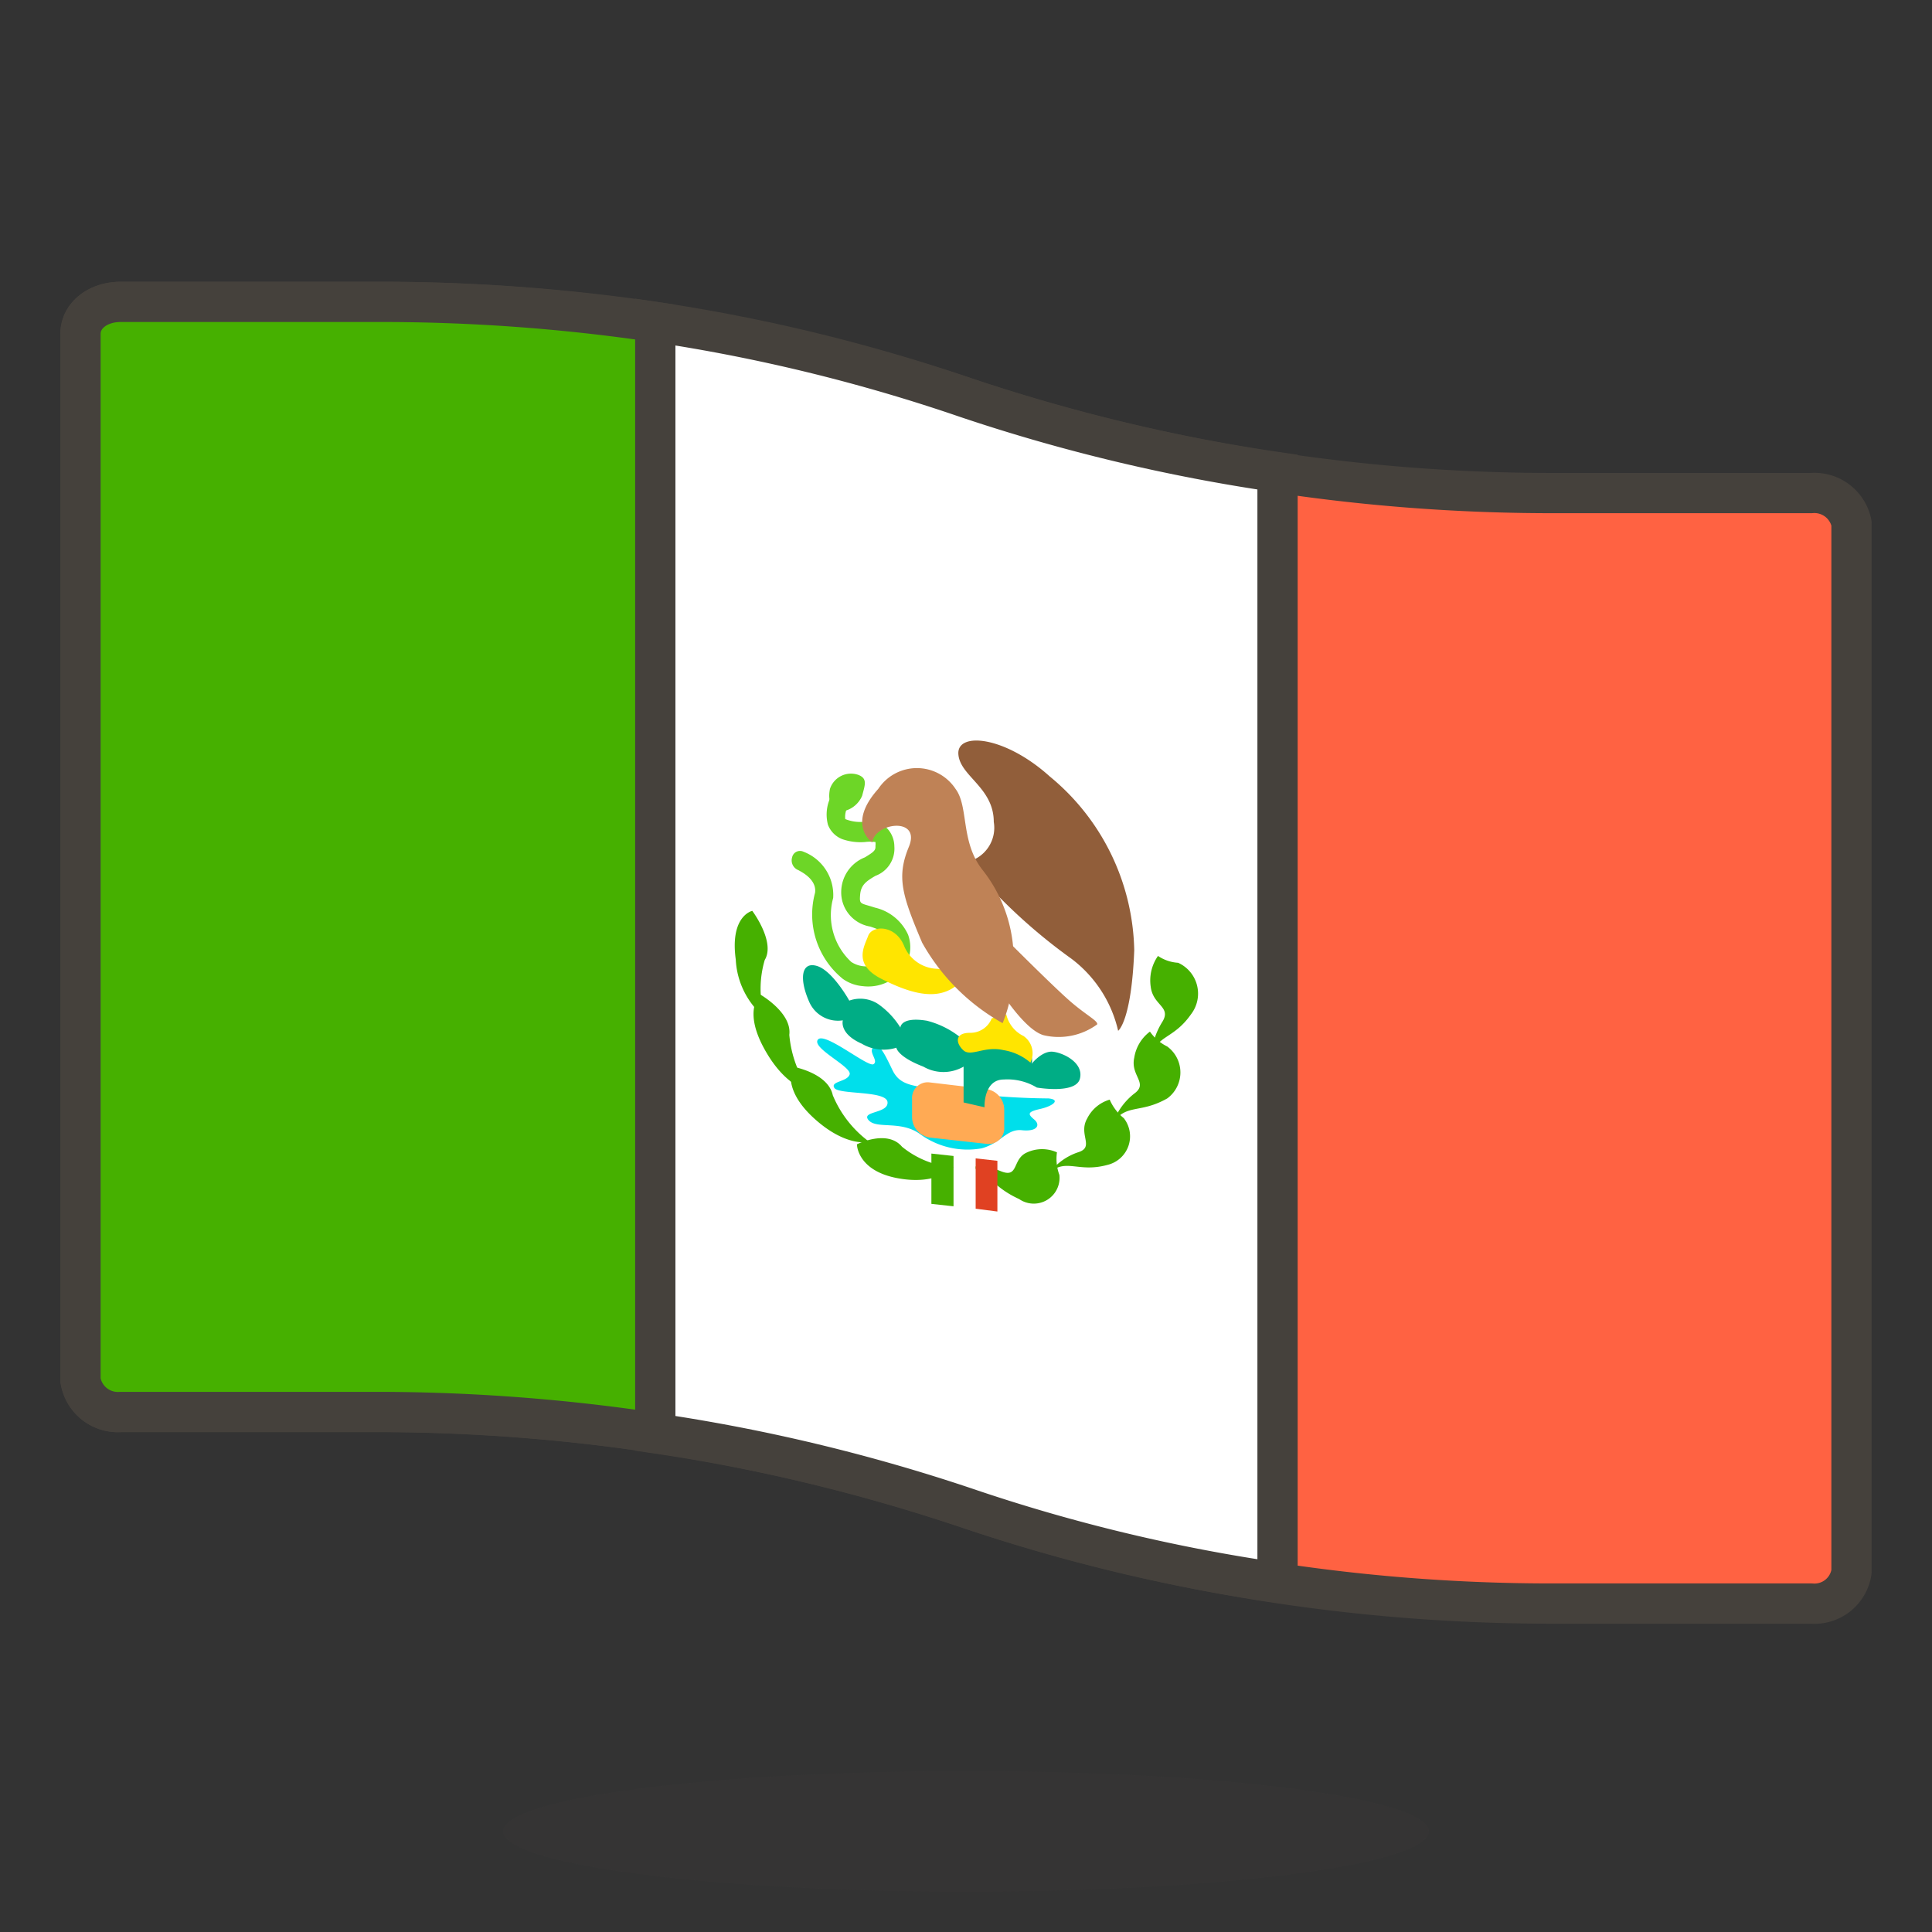<svg xmlns="http://www.w3.org/2000/svg" viewBox="0 0 48 48"><rect x="0" y="0" width="48" height="48" fill="#333333" stroke="none"/><defs><style>.cls-10{fill:#46b000}.cls-6{fill:#bf8256}.cls-9{fill:#6dd627}.cls-13{fill:#ffe500}</style></defs><g><path d="M45 12.25h-6.32A45.89 45.89 0 0 1 24 9.88 45.73 45.73 0 0 0 9.37 7.5H3c-.58 0-1 .35-1 .79v26a.94.94 0 0 0 1 .79h6.37A46 46 0 0 1 24 37.46a45.62 45.62 0 0 0 14.65 2.38H45a.93.93 0 0 0 1-.79V13a.94.94 0 0 0-1-.75z" stroke="#45413c" fill="#ff6242" stroke-linecap="round" stroke-linejoin="round"/><path d="M16.28 35.61A44.44 44.44 0 0 1 24 37.46a43.26 43.26 0 0 0 7.74 1.86V11.73A44.11 44.11 0 0 1 24 9.88 43.57 43.57 0 0 0 16.28 8z" stroke-miterlimit="10" fill="#fff" stroke="#45413c"/><path d="M16.28 8a46.66 46.66 0 0 0-6.91-.5H3c-.58 0-1 .35-1 .79v26a.94.94 0 0 0 1 .79h6.37a46.66 46.66 0 0 1 6.91.52z" fill="#46b000" stroke-miterlimit="10" stroke="#45413c"/><g><path d="M23.79 27.13c-1-.16-1.4-.09-1.62-.55s-.33-.67-.47-.56.14.34 0 .42-1.22-.82-1.38-.61.84.67.79.86-.49.17-.38.34 1.29.06 1.32.35-.67.22-.47.45.79 0 1.27.34a2 2 0 0 0 1.54.36c.48-.13.62-.49 1-.45s.47-.13.3-.27-.15-.19.16-.26.51-.23.2-.26a18.15 18.15 0 0 1-2.26-.16z" fill="#00dfeb"/><path d="M24 21.42a.87.87 0 0 0 .69-1c0-.86-.85-1.14-.88-1.69s1.15-.45 2.27.56a5.73 5.73 0 0 1 2.1 4.32c-.07 1.77-.4 2-.4 2a3.11 3.11 0 0 0-1.16-1.79 13.8 13.8 0 0 1-1.79-1.53z" fill="#915e3a"/><path class="cls-6" d="M25.16 23.5s1 1 1.41 1.36.71.5.69.59a1.62 1.62 0 0 1-1.33.27c-.61-.17-1.46-1.72-1.46-1.72z"/><path d="M24.52 28.42l-1.44-.16a.52.52 0 0 1-.42-.52v-.43a.39.39 0 0 1 .42-.42l1.44.17a.52.52 0 0 1 .43.52V28a.39.39 0 0 1-.43.42z" fill="#ffaa54"/><path d="M23.94 27.39v-.89a1 1 0 0 1-1 0c-.65-.25-.67-.47-.67-.47a1.06 1.06 0 0 1-.86-.1c-.57-.25-.47-.58-.47-.58a.78.78 0 0 1-.84-.47c-.25-.57-.19-1 .2-.88s.8.86.8.86a.81.81 0 0 1 .71.08 2 2 0 0 1 .56.59s0-.28.66-.17a2.2 2.2 0 0 1 1.16.74s.11-.38.85-.23.59.56.59.56.26-.33.53-.3.77.28.67.67-1.07.22-1.07.22a1.41 1.41 0 0 0-.82-.2c-.51 0-.48.69-.48.69z" fill="#00ad85"/><path class="cls-9" d="M20.62 19.6a.55.55 0 0 1 .7-.35c.24.09.17.25.1.52a.65.65 0 0 1-.41.37s-.51.07-.39-.54z"/><path class="cls-9" d="M21.43 24.5a1 1 0 0 1-.49-.18 2.06 2.06 0 0 1-.69-2.14c.05-.36-.41-.55-.41-.56a.26.26 0 0 1-.16-.32.2.2 0 0 1 .28-.14 1.15 1.15 0 0 1 .74 1.15 1.59 1.59 0 0 0 .45 1.59.68.68 0 0 0 .83-.07.45.45 0 0 0 .14-.47c-.07-.18-.23-.25-.5-.34a.86.86 0 0 1-.72-.88.93.93 0 0 1 .59-.84c.21-.13.27-.17.26-.28a.39.39 0 0 0 0-.1 1 1 0 0 0-.26 0 1.39 1.39 0 0 1-.56-.07.62.62 0 0 1-.36-.36 1 1 0 0 1 .1-.75.21.21 0 0 1 .31-.06.29.29 0 0 1 .09.35.52.52 0 0 0-.07.32 1 1 0 0 0 .43.07.74.74 0 0 1 .61.16.66.66 0 0 1 .18.45.72.72 0 0 1-.47.73c-.22.13-.36.22-.38.47s0 .2.37.32a1.2 1.2 0 0 1 .82.67.92.92 0 0 1-.25 1 1.09 1.09 0 0 1-.88.28z"/><path class="cls-10" d="M23.69 29a2.29 2.29 0 0 1-1.28-.51c-.37-.44-1.12-.06-1.12-.06s0 .65 1 .84 1.4-.27 1.4-.27z"/><path class="cls-10" d="M21.6 28.37a2.74 2.74 0 0 1-.91-1.16c-.12-.56-1-.71-1-.71s-.28.54.53 1.28 1.38.59 1.38.59z"/><path class="cls-10" d="M20.12 27.1a2.84 2.84 0 0 1-.51-1.39c.07-.55-.72-1-.72-1s-.44.37.1 1.35 1.13 1.04 1.13 1.04z"/><path class="cls-10" d="M19 25.28a2.52 2.52 0 0 1 0-1.43c.27-.45-.31-1.22-.31-1.22s-.56.12-.41 1.21a2 2 0 0 0 .72 1.44z"/><path class="cls-10" d="M24 29a1.6 1.6 0 0 1 .87.1c.45.18.27-.31.65-.47a.9.9 0 0 1 .74 0 1.14 1.14 0 0 0 .06.56.64.64 0 0 1-1 .6c-.75-.34-.82-.79-1.32-.79z"/><path class="cls-10" d="M26.09 29.12a1.47 1.47 0 0 1 .69-.49c.43-.13 0-.44.23-.84a.91.91 0 0 1 .56-.47 1.2 1.2 0 0 0 .35.46.73.73 0 0 1-.4 1.16c-.72.2-1.02-.16-1.43.18z"/><path class="cls-10" d="M27.66 27.88a1.63 1.63 0 0 1 .52-.71c.36-.26-.1-.44 0-.89a1 1 0 0 1 .39-.65A1.13 1.13 0 0 0 29 26a.8.8 0 0 1 0 1.29c-.67.38-1 .13-1.34.59z"/><path class="cls-10" d="M28.6 26.27a1.83 1.83 0 0 1 .27-.87c.25-.39-.22-.41-.28-.88a1.06 1.06 0 0 1 .18-.77 1 1 0 0 0 .5.17.84.84 0 0 1 .32 1.28c-.44.63-.86.51-.99 1.07z"/><path fill="#fff" d="M24.24 30.03l-.55-.06v-1.25l.55.06v1.25z"/><path class="cls-10" d="M23.69 29.97l-.55-.06v-1.25l.55.06v1.25z"/><path fill="#e04122" d="M24.78 30.1l-.54-.07v-1.25l.54.06v1.26z"/><path class="cls-13" d="M23.3 24.07a.92.92 0 0 1-.83-.55c-.21-.55-.8-.54-.9-.27s-.38.71.33 1.07 1.33.53 1.8.21-.4-.46-.4-.46z"/><path class="cls-13" d="M24.64 25.3a.57.57 0 0 1-.54.36c-.38 0-.36.25-.17.43s.52-.11 1 0a1.35 1.35 0 0 1 .67.31.52.52 0 0 0-.17-.66.8.8 0 0 1-.43-.54z"/><path class="cls-6" d="M21.67 20.93s-.65-.44.15-1.33a1.15 1.15 0 0 1 1.92 0c.33.44.12 1.3.66 2a3.59 3.59 0 0 1 .78 2.43 3.69 3.69 0 0 1-.27 1.39 5.19 5.19 0 0 1-2-2c-.5-1.18-.64-1.63-.33-2.38s-.84-.61-.91-.11z"/></g></g><ellipse cx="24" cy="45.5" rx="11.5" ry="1.5" fill="#45413c" opacity=".15"/></svg>